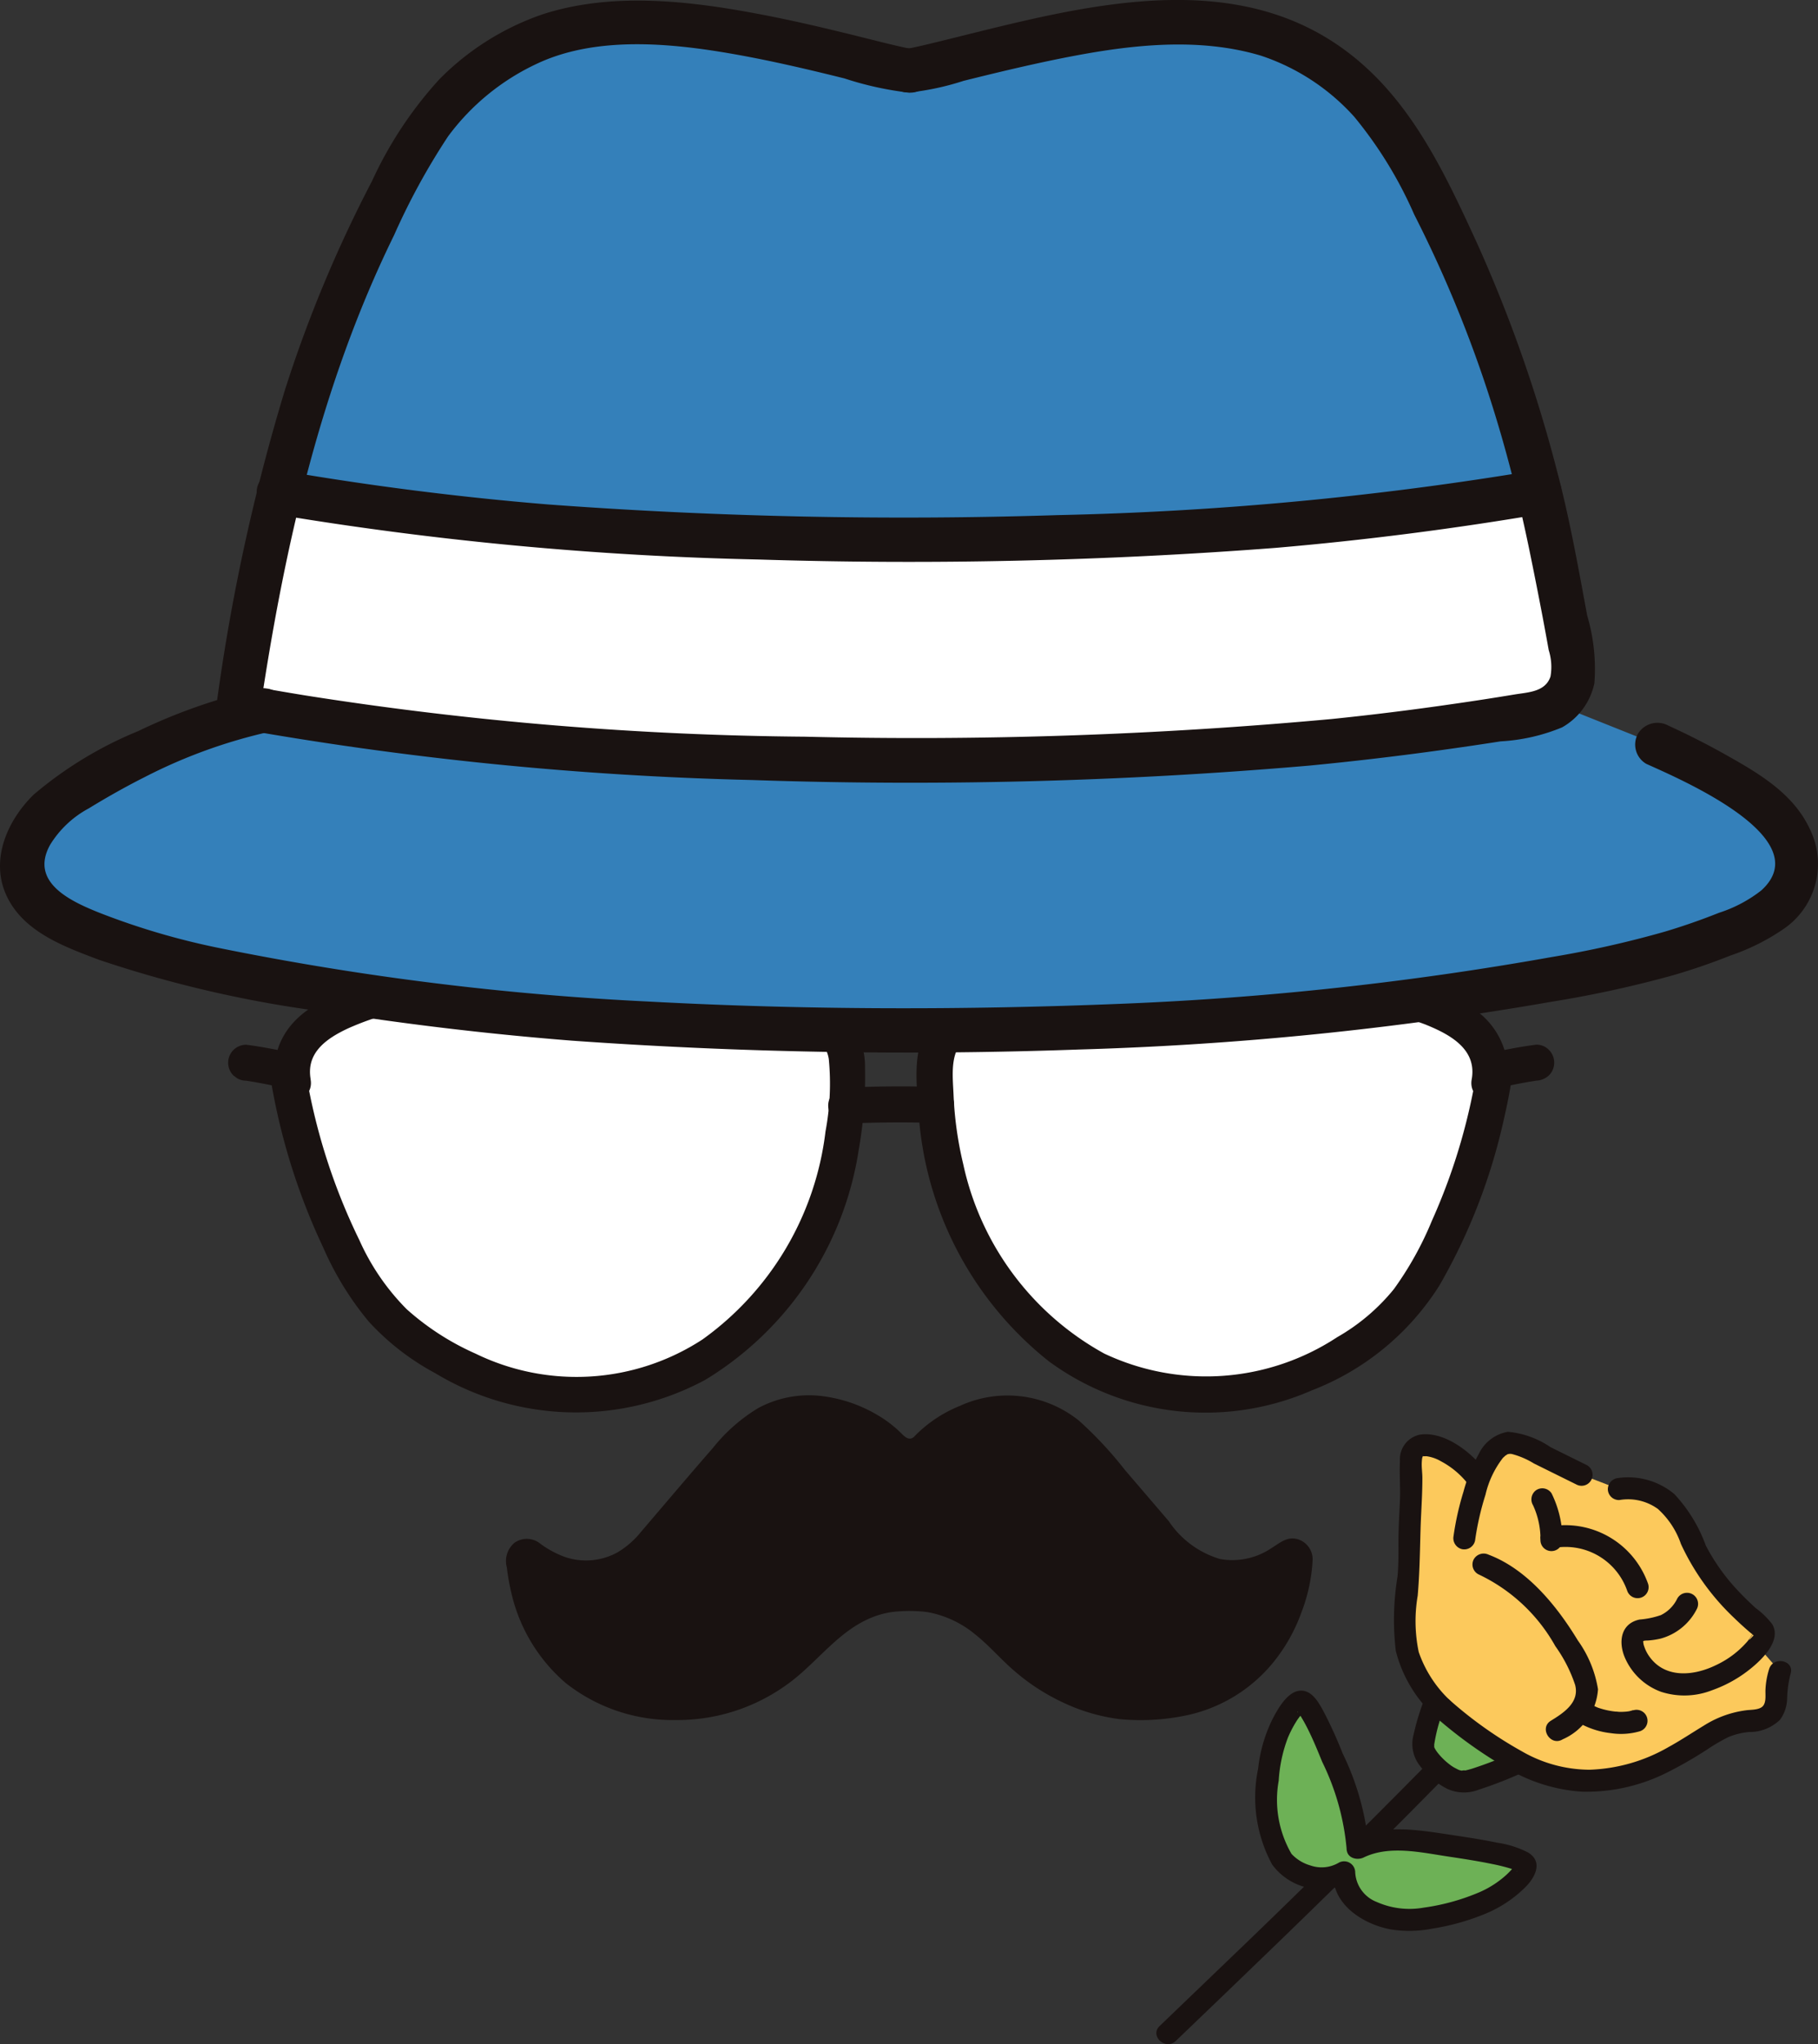 <svg xmlns="http://www.w3.org/2000/svg" xmlns:xlink="http://www.w3.org/1999/xlink" width="94" height="105.661" viewBox="0 0 94 105.661"><rect x="0" y="0" width="94" height="105.661" fill="#333333" stroke="none"/><defs><style>.a{fill:none;}.b{clip-path:url(#a);}.c{fill:#191211;}.d{fill:#fff;}.e{fill:#6db156;}.f{fill:#fcc95c;}.g{fill:#3480ba;}</style><clipPath id="a"><rect class="a" width="94" height="105.661"/></clipPath></defs><g transform="translate(0 0)"><g class="b" transform="translate(0 0)"><path class="c" d="M33.78,36.825a.939.939,0,0,1-1.328.035l-.038-.035a6.142,6.142,0,0,0-2.444-1.564,5.32,5.32,0,0,0-4.226.1,9.13,9.13,0,0,0-2.7,2.408l-3.567,4.164a4.137,4.137,0,0,1-2.225,1.374,4.319,4.319,0,0,1-3.672-.942.476.476,0,0,0-.665.117.47.47,0,0,0-.085.315,8.254,8.254,0,0,0,3.978,6.684,7.974,7.974,0,0,0,3.567.969,8.239,8.239,0,0,0,2.969-.238,10.506,10.506,0,0,0,4.856-3,6.271,6.271,0,0,1,9.784,0,10.5,10.5,0,0,0,4.858,3,8.275,8.275,0,0,0,2.967.238,7.99,7.99,0,0,0,3.569-.969A8.265,8.265,0,0,0,53.361,42.8a.479.479,0,0,0-.436-.517.472.472,0,0,0-.315.083,4.316,4.316,0,0,1-3.672.942,4.132,4.132,0,0,1-2.227-1.372l-3.567-4.164a9.13,9.13,0,0,0-2.7-2.408,5.319,5.319,0,0,0-4.226-.1,6.142,6.142,0,0,0-2.444,1.564" transform="translate(13.923 37.836)"/><path class="c" d="M33.662,36.716c-.3.292-.542-.021-.769-.238a6.175,6.175,0,0,0-1.155-.867,7.39,7.39,0,0,0-2.981-.99,5.538,5.538,0,0,0-3.173.63A8.831,8.831,0,0,0,23.248,37.3c-1.257,1.443-2.489,2.9-3.734,4.357a4.556,4.556,0,0,1-1.184,1.04,3.374,3.374,0,0,1-2.727.261,5.071,5.071,0,0,1-1.276-.68,1.1,1.1,0,0,0-1.347-.063,1.231,1.231,0,0,0-.4,1.274,11.6,11.6,0,0,0,.244,1.364,8.692,8.692,0,0,0,2.8,4.614,8.916,8.916,0,0,0,5.667,1.914,9.672,9.672,0,0,0,5.781-1.841c1.509-1.074,2.606-2.74,4.362-3.453a4.34,4.34,0,0,1,1.405-.323,7.433,7.433,0,0,1,1.476.035,5.347,5.347,0,0,1,2.494,1.165c.73.58,1.33,1.3,2.039,1.9a10.734,10.734,0,0,0,2.423,1.578,9.649,9.649,0,0,0,2.983.89,11.46,11.46,0,0,0,3.375-.175,7.9,7.9,0,0,0,4.731-2.948A8.894,8.894,0,0,0,53.671,45.8a8.788,8.788,0,0,0,.573-2.7,1.087,1.087,0,0,0-.782-1.07c-.544-.152-.917.2-1.349.465a3.616,3.616,0,0,1-2.66.561A4.852,4.852,0,0,1,46.805,41.1l-2.27-2.65a19.79,19.79,0,0,0-2.366-2.539,5.9,5.9,0,0,0-6.153-.774,6.84,6.84,0,0,0-2.356,1.574c-.521.546.309,1.38.832.83a5.56,5.56,0,0,1,5.289-1.616,7.488,7.488,0,0,1,3.4,2.742C44.316,40,45.44,41.342,46.593,42.66a4.641,4.641,0,0,0,5.164,1.332,6.424,6.424,0,0,0,1.249-.669,1.2,1.2,0,0,0,.215-.156c.008.058-.2-.052-.146-.077A3.183,3.183,0,0,0,53,43.7a8.852,8.852,0,0,1-.719,2.41,7.045,7.045,0,0,1-3.538,3.494,8.382,8.382,0,0,1-2.767.573,8.083,8.083,0,0,1-3.129-.371,9.692,9.692,0,0,1-2.356-1.165,15.188,15.188,0,0,1-2.066-1.822,6.93,6.93,0,0,0-4.9-2.241,6.541,6.541,0,0,0-2.89.582,8.4,8.4,0,0,0-2.112,1.52,19.351,19.351,0,0,1-2.035,1.841,9.642,9.642,0,0,1-2.423,1.251,8.773,8.773,0,0,1-5.907-.121,6.986,6.986,0,0,1-3.574-3.4,8.786,8.786,0,0,1-.751-2.339c-.035-.2-.065-.392-.088-.59a1.275,1.275,0,0,0-.027-.236c.05.025-.154.138-.146.079-.008.058.452.313.513.35a5.828,5.828,0,0,0,.7.371,4.643,4.643,0,0,0,5.331-1.14c1.19-1.32,2.316-2.7,3.473-4.053a7.732,7.732,0,0,1,3.3-2.731,5.509,5.509,0,0,1,5.254,1.422,1.78,1.78,0,0,0,1.159.621,1.561,1.561,0,0,0,1.193-.461c.548-.525-.284-1.355-.83-.832" transform="translate(13.626 37.53)"/><path class="d" d="M23.991,35.022a20.049,20.049,0,0,1-.769-6.747,2.884,2.884,0,0,1,1.862-2.17,19.091,19.091,0,0,1,6.891-1.762,72.236,72.236,0,0,1,12.808.438,14.737,14.737,0,0,1,5.686,1.81,2.978,2.978,0,0,1,1.364,3.159l-.071,1.295a33.055,33.055,0,0,1-1.393,4.66c-1.22,2.825-2.225,5.248-4.493,6.966-9.188,6.8-19.054,1.868-21.883-7.647" transform="translate(25.158 26.293)"/><path class="d" d="M35.119,35.12c-2.871,9.451-12.7,14.33-21.854,7.549C11,40.951,9.994,38.531,8.772,35.7a32.792,32.792,0,0,1-1.378-4.6c-.048-.728-.085-1.353-.085-1.353a2.978,2.978,0,0,1,1.364-3.159,14.726,14.726,0,0,1,5.686-1.81,72.206,72.206,0,0,1,12.805-.438A19.091,19.091,0,0,1,34.052,26.1a2.889,2.889,0,0,1,1.866,2.17,20.048,20.048,0,0,1-.8,6.845" transform="translate(7.859 26.293)"/><path class="c" d="M39.779,25.9c-.855.106-1.7.286-2.548.45a.93.93,0,0,0-.221,1.7,1.03,1.03,0,0,0,.717.094c.746-.144,1.493-.309,2.245-.411l-.248.033.054-.006a1.018,1.018,0,0,0,.657-.273.929.929,0,0,0,0-1.316h0A.883.883,0,0,0,39.779,25.9Z" transform="translate(39.653 28.1)"/><path class="c" d="M53.227,30.48a3.994,3.994,0,0,0-1.578-4.066,12.308,12.308,0,0,0-4.435-1.762,38.319,38.319,0,0,0-5.2-.644q-2.489-.2-4.991-.215A29.066,29.066,0,0,0,26.993,25c-1.322.469-2.842,1.009-3.651,2.231-.8,1.205-.625,2.844-.521,4.218a17.9,17.9,0,0,0,6.757,13.112,13.693,13.693,0,0,0,13.585,1.5,13.557,13.557,0,0,0,6.609-5.435A30.291,30.291,0,0,0,53.1,32.041c.192-.83.352-1.666.471-2.508a.957.957,0,0,0-.65-1.143.937.937,0,0,0-1.145.65,30.894,30.894,0,0,1-2.4,8.254,17.135,17.135,0,0,1-1.97,3.538,10.43,10.43,0,0,1-2.925,2.477,12.337,12.337,0,0,1-12.047.846,14.721,14.721,0,0,1-7.289-9.791,18.614,18.614,0,0,1-.5-3.571c-.046-1.067-.231-2.366.771-3.05a12.248,12.248,0,0,1,3.878-1.489,21.155,21.155,0,0,1,4.476-.552,74.429,74.429,0,0,1,10.383.365,18.167,18.167,0,0,1,4.864,1.07c1.245.5,2.708,1.259,2.418,2.848-.213,1.172,1.58,1.674,1.793.5Z" transform="translate(24.659 25.811)"/><path class="c" d="M21.469,28.858c1.547-.071,3.1-.081,4.651-.035a.93.93,0,1,0,0-1.86c-1.549-.048-3.1-.035-4.651.035a.93.93,0,1,0,0,1.86" transform="translate(22.283 29.222)"/><path class="c" d="M6.588,27.761l.052.006-.246-.033c.753.1,1.5.267,2.245.411a.988.988,0,0,0,.717-.094.929.929,0,0,0,.334-1.272.914.914,0,0,0-.555-.427c-.846-.163-1.693-.344-2.548-.45A.931.931,0,0,0,5.93,27.49l.19.144A.927.927,0,0,0,6.588,27.761Z" transform="translate(6.138 28.101)"/><path class="c" d="M8.832,29.981c-.252-1.389.834-2.125,1.935-2.639a14.248,14.248,0,0,1,4.047-1.13,65.375,65.375,0,0,1,9.426-.559,39.088,39.088,0,0,1,4.662.2,18.816,18.816,0,0,1,4.33,1.115c.955.367,2.216.8,2.389,1.964a13.3,13.3,0,0,1-.169,3.728,15.485,15.485,0,0,1-6.361,10.762,11.925,11.925,0,0,1-11.734.734A13.577,13.577,0,0,1,13.8,41.863,12,12,0,0,1,11.35,38.29a31.387,31.387,0,0,1-2.86-9.251.935.935,0,0,0-1.145-.65.955.955,0,0,0-.65,1.145,32.956,32.956,0,0,0,2.777,9.119,15.955,15.955,0,0,0,2.356,3.838,12.942,12.942,0,0,0,3.444,2.675,14.09,14.09,0,0,0,13.963.344,16.9,16.9,0,0,0,7.933-11.884,21.7,21.7,0,0,0,.325-4.268,3.787,3.787,0,0,0-2.077-3.442,21.423,21.423,0,0,0-9.653-2.1,74.249,74.249,0,0,0-10.324.459,18.458,18.458,0,0,0-4.687,1.061c-1.5.59-2.961,1.332-3.567,2.923a4.066,4.066,0,0,0-.15,2.214c.213,1.176,2.006.678,1.793-.494Z" transform="translate(7.232 25.815)"/><path class="e" d="M40.339,45.688a13.513,13.513,0,0,1-2.979,1.059A2.817,2.817,0,0,1,35.3,44.983a8.37,8.37,0,0,1,.757-2.71s.571-1.339,2.8.517,1.487,2.9,1.487,2.9" transform="translate(38.293 45.356)"/><path class="c" d="M42.476,43.921q-5.076,5.144-10.3,10.143-1.664,1.6-3.332,3.2c-.53.509.309,1.276.836.771,3.538-3.392,7.076-6.784,10.55-10.243q1.548-1.542,3.077-3.1c.517-.521-.321-1.291-.834-.769Z" transform="translate(31.113 47.465)"/><path class="c" d="M35.841,42.064a12.215,12.215,0,0,0-.751,2.3,1.818,1.818,0,0,0,.286,1.553,4.045,4.045,0,0,0,1.441,1.238,2.073,2.073,0,0,0,1.639.052,20.825,20.825,0,0,0,2.352-.922.586.586,0,0,0,.365-.715.573.573,0,0,0-.715-.369,21.411,21.411,0,0,1-2.285.9,4.705,4.705,0,0,1-.455.123c.144-.029-.223-.013-.1.008-.021,0-.223-.056-.119-.021a1.564,1.564,0,0,1-.217-.1,1.891,1.891,0,0,1-.338-.215,3.448,3.448,0,0,1-.625-.619c-.038-.05-.071-.1-.106-.158-.017-.029-.033-.058-.048-.088.027.063.029.065.006.008a.529.529,0,0,1-.025-.075c.013.083.017.1.01.04a.879.879,0,0,0,0-.127,8.672,8.672,0,0,1,.692-2.293.581.581,0,0,0-.244-.765.574.574,0,0,0-.767.244Z" transform="translate(38 45.304)"/><path class="e" d="M36.109,49.735a9.071,9.071,0,0,0-.569-2.679c-.617-1.778-1.708-4.52-2.26-4.845a.231.231,0,0,0-.231.021,4.692,4.692,0,0,0-1.286,2.252,10.649,10.649,0,0,0-.336,2.729,5.233,5.233,0,0,0,.736,3.084,2.6,2.6,0,0,0,3.25.715,2.371,2.371,0,0,0,1.61,2.125,5.213,5.213,0,0,0,3.165.169,10.657,10.657,0,0,0,2.627-.824A4.7,4.7,0,0,0,44.8,50.808a.232.232,0,0,0-.023-.229c-.417-.488-3.294-.846-5.152-1.132a6.278,6.278,0,0,0-3.513.317v-.029" transform="translate(34.094 45.771)"/><path class="c" d="M36.981,50a13.753,13.753,0,0,0-1.351-4.845,22.178,22.178,0,0,0-.947-2.093c-.225-.419-.54-1.04-1.059-1.134-.755-.136-1.313.882-1.6,1.424a7.59,7.59,0,0,0-.761,2.6,7.294,7.294,0,0,0,.723,4.95,3.134,3.134,0,0,0,4.036.89l-.874-.448c-.075,1.624,1.549,2.646,2.958,2.911a6.088,6.088,0,0,0,2.164-.038,12.064,12.064,0,0,0,2.677-.742,6.376,6.376,0,0,0,2.17-1.437c.494-.513.869-1.286.108-1.753a5.013,5.013,0,0,0-1.6-.509c-.765-.161-1.541-.277-2.314-.394-1.739-.259-3.555-.6-5.206.206l.874.448V50c.013-.732-1.124-.669-1.136.06v.031c-.008.471.523.619.874.45,1.33-.648,2.973-.259,4.362-.052.773.117,1.549.234,2.314.394a9.278,9.278,0,0,1,.949.238,2.494,2.494,0,0,1,.244.1c.035.017.069.038.1.056l-.056-.027-.088-.273c-.01-.136.021-.042-.04.027s-.1.129-.163.192a4.046,4.046,0,0,1-.469.436,5.056,5.056,0,0,1-1.157.7,11.234,11.234,0,0,1-2.888.8,4.182,4.182,0,0,1-2.433-.294,1.74,1.74,0,0,1-1.111-1.564.573.573,0,0,0-.874-.45,1.751,1.751,0,0,1-1.437.129,2.147,2.147,0,0,1-.982-.6,5.572,5.572,0,0,1-.661-3.784,7.479,7.479,0,0,1,.473-2.216,5.822,5.822,0,0,1,.434-.84,2.891,2.891,0,0,1,.231-.319.893.893,0,0,0,.1-.115c.058-.052.071-.065.035-.042l-.359-.077a.224.224,0,0,1,.073.067c.021.069-.075-.1.015.015.052.071.1.146.15.219.133.217.256.44.367.667.271.544.5,1.105.73,1.67a12.766,12.766,0,0,1,1.259,4.46c0,.732,1.138.671,1.136-.06" transform="translate(33.789 45.475)"/><path class="f" d="M35.151,36.59A.878.878,0,0,1,35.43,36a1.115,1.115,0,0,1,.765-.069A4.5,4.5,0,0,1,38.4,37.39l.242.323a6.932,6.932,0,0,1,.3-.717c.4-.786.723-1.092,1.1-1.2a2.039,2.039,0,0,1,1.268.311l2.675,1.322,1.9.732a3.112,3.112,0,0,1,2.877,1.07,9.243,9.243,0,0,1,1.028,1.922,12.414,12.414,0,0,0,3.24,3.98c.254.206.382.323.359.567a.8.8,0,0,1-.119.261,3.485,3.485,0,0,1-.2.313l1.153,1.32a3.347,3.347,0,0,0-.179,1.1c.015.83-.244,1.305-.965,1.384l-.492.077a3.8,3.8,0,0,0-.976.194,7.791,7.791,0,0,0-1.311.707,11.893,11.893,0,0,1-4.877,2.108,7.181,7.181,0,0,1-4.228-.642,22.011,22.011,0,0,1-4.428-3.031,5.994,5.994,0,0,1-1.9-3.465,22.01,22.01,0,0,1,.158-3.355c.067-.732.029-1.764.056-2.5a31.8,31.8,0,0,0,.065-3.275,1.487,1.487,0,0,1,.01-.3" transform="translate(37.81 38.807)"/><path class="c" d="M39.1,37.2c-.719-.857-2.018-1.81-3.2-1.616a1.3,1.3,0,0,0-1.013,1.357c-.033.678.029,1.364,0,2.045s-.073,1.359-.077,2.041c0,.63.01,1.261-.048,1.889a13.778,13.778,0,0,0-.09,3.838,6.92,6.92,0,0,0,2.016,3.384c.521.517,1.291-.321.771-.836a6.228,6.228,0,0,1-1.6-2.483,7.8,7.8,0,0,1-.054-2.911c.1-1.151.115-2.285.148-3.438.017-.6.056-1.2.077-1.793.01-.286.017-.569.017-.857s-.052-.586-.027-.867c.006-.081.01-.221.075-.279-.044.04.115.017.177.023a2.02,2.02,0,0,1,.734.259,4.369,4.369,0,0,1,1.326,1.08.571.571,0,0,0,.8-.033.582.582,0,0,0-.033-.8Z" transform="translate(37.497 38.578)"/><path class="c" d="M37.165,41.127a14.524,14.524,0,0,1,.54-2.377,4.9,4.9,0,0,1,.9-1.9c.017-.019.181-.161.1-.1.021-.015.2-.119.083-.065a.444.444,0,0,1,.288-.035,4.209,4.209,0,0,1,1.13.486l2.223,1.1a.569.569,0,0,0,.521-1.011l-1.885-.932A4.628,4.628,0,0,0,38.86,35.5a2.058,2.058,0,0,0-1.505,1.151,8.408,8.408,0,0,0-.788,1.943,14.7,14.7,0,0,0-.515,2.3.583.583,0,0,0,.44.673A.573.573,0,0,0,37.165,41.127Z" transform="translate(39.103 38.511)"/><path class="c" d="M35.68,44.038A23.2,23.2,0,0,0,39.374,46.7a8.67,8.67,0,0,0,3.905,1.234,9.281,9.281,0,0,0,4.531-1.051A21.328,21.328,0,0,0,49.8,45.729a9.339,9.339,0,0,1,1.074-.623,3.658,3.658,0,0,1,1.051-.256,2.256,2.256,0,0,0,1.605-.634,1.934,1.934,0,0,0,.367-1.09,5.5,5.5,0,0,1,.179-1.288c.213-.7-.9-.93-1.113-.234a4.2,4.2,0,0,0-.186,1.051c-.013.25.05.638-.127.849s-.619.19-.859.221a5.345,5.345,0,0,0-2.187.786c-.619.375-1.22.778-1.856,1.126A8.731,8.731,0,0,1,43.676,46.8a7.061,7.061,0,0,1-3.5-.955A21.051,21.051,0,0,1,36.451,43.2c-.548-.486-1.318.35-.769.836Z" transform="translate(38.507 44.679)"/><path class="c" d="M43.46,42.906a1.837,1.837,0,0,1-.84.842,4.423,4.423,0,0,1-1.1.229c-.965.2-1.107,1.132-.776,1.937a3.25,3.25,0,0,0,1.887,1.8,3.924,3.924,0,0,0,2.637-.083,6.7,6.7,0,0,0,2-1.122c.59-.477,1.595-1.449,1.113-2.283a4.063,4.063,0,0,0-.855-.836c-.346-.317-.682-.644-1-.99a10.335,10.335,0,0,1-1.585-2.25,7.756,7.756,0,0,0-1.628-2.66,3.718,3.718,0,0,0-2.9-.828.584.584,0,0,0-.536.6.573.573,0,0,0,.6.538,2.628,2.628,0,0,1,1.985.459,4.314,4.314,0,0,1,1.193,1.81,12.457,12.457,0,0,0,2.763,3.836q.4.388.826.751a1.3,1.3,0,0,1,.171.15c-.015-.017-.482.553-.033-.081.048-.069-.073.075-.09.1a2.387,2.387,0,0,1-.188.269,4.839,4.839,0,0,1-1.62,1.232c-1.17.578-2.7.726-3.511-.511a1.947,1.947,0,0,1-.213-.44.781.781,0,0,1-.054-.267c.008-.1-.006-.015-.015-.006.063-.048.229-.035.309-.044a4.181,4.181,0,0,0,.6-.094,2.97,2.97,0,0,0,1.879-1.534A.569.569,0,0,0,43.46,42.906Z" transform="translate(43.257 39.738)"/><path class="c" d="M38.063,37.773a4.176,4.176,0,0,1,.384,1.847l1.136-.06-.008-.156-.394.571a3.378,3.378,0,0,1,3.749,2.214.569.569,0,0,0,1.084-.346,4.537,4.537,0,0,0-5.181-2.95.573.573,0,0,0-.394.571l.008.156a.569.569,0,0,0,1.136-.06,5.435,5.435,0,0,0-.561-2.4.573.573,0,0,0-.784-.175A.584.584,0,0,0,38.063,37.773Z" transform="translate(41.203 40.034)"/><path class="c" d="M36.825,39.588A8.891,8.891,0,0,1,40.8,43.3,7.508,7.508,0,0,1,41.823,45.3c.24.9-.578,1.443-1.253,1.856-.625.384-.013,1.343.611.961a3.049,3.049,0,0,0,1.826-2.587,5.967,5.967,0,0,0-1.042-2.523c-1.076-1.774-2.619-3.684-4.618-4.435a.587.587,0,0,0-.767.246A.572.572,0,0,0,36.825,39.588Z" transform="translate(39.618 41.79)"/><path class="c" d="M42.02,42.562a1.276,1.276,0,0,1-.127.038.6.6,0,0,1-.058.015c-.088.023,0,0,.033,0-.092.01-.183.027-.277.031a2.643,2.643,0,0,1-.315.006c-.031,0-.144-.023-.163-.008.013-.01.121.013.038,0l-.092-.01a3.928,3.928,0,0,1-.638-.127c-.052-.015-.106-.031-.158-.048-.017-.006-.1-.035-.013,0s0,0-.013-.006a3.3,3.3,0,0,1-.3-.136.569.569,0,0,0-.521,1.011,4.327,4.327,0,0,0,1.453.427,3.491,3.491,0,0,0,1.5-.1.568.568,0,0,0-.346-1.082Z" transform="translate(42.425 45.834)"/><path class="g" d="M6.63,38.405C5.373,39.028,4.156,39.719,3,40.444c-1.587.992-2.94,2.89-2.287,4.606a4.239,4.239,0,0,0,2.127,2.014,37.275,37.275,0,0,0,9.1,2.712,173.367,173.367,0,0,0,34.5,2.808A173.371,173.371,0,0,0,80.92,49.776a37.351,37.351,0,0,0,9.1-2.712,4.251,4.251,0,0,0,2.125-2.014c.65-1.714-.7-3.613-2.289-4.606A39.859,39.859,0,0,0,85.1,37.876L79.9,35.8a2.268,2.268,0,0,0,.851-2.179c-.49-2.913-1.1-5.882-1.747-8.878a67.874,67.874,0,0,0-7.08-17.834,13.008,13.008,0,0,0-6.474-5.56A17.742,17.742,0,0,0,59.343.583c-4.962.2-12.07,2.446-12.92,2.446S38.469.785,33.5.581A17.85,17.85,0,0,0,27.4,1.35a13.005,13.005,0,0,0-6.472,5.56,67.8,67.8,0,0,0-7.08,17.834c-.853,3.97-1.651,7.9-2.185,11.7A28.8,28.8,0,0,0,6.63,38.405" transform="translate(0.59 0.616)"/><path class="d" d="M73.534,13.8c-.115-.534-.229-1.067-.342-1.605A179.613,179.613,0,0,1,40.509,14.61,177.873,177.873,0,0,1,8,12.223c-.8,3.744-1.557,7.451-2.085,11.05a177.065,177.065,0,0,0,34.6,2.746,179.2,179.2,0,0,0,32.541-2.387,2.28,2.28,0,0,0,1.872-2.623l0,0c-.4-2.366-.878-4.774-1.389-7.2" transform="translate(6.416 13.234)"/><path class="c" d="M6.2,37.61a174.981,174.981,0,0,0,26.849,2.71,239.942,239.942,0,0,0,28.79-.742q3.359-.322,6.705-.784,1.614-.222,3.223-.473a9.657,9.657,0,0,0,3.175-.723,3.426,3.426,0,0,0,1.67-2.289,9.768,9.768,0,0,0-.375-3.5c-.457-2.464-.9-4.968-1.539-7.391a73.022,73.022,0,0,0-4.178-11.9C68.765,8.7,66.938,4.8,63.377,2.352,57.054-2,48.762.713,41.986,2.325c-.219.052-.44.1-.661.148-.069.015-.14.023-.208.04-.2.046.3-.023.071-.017-1.468.046-1.474,2.329,0,2.285a13.8,13.8,0,0,0,2.8-.6c1.632-.407,3.267-.8,4.918-1.136,3.39-.686,7.068-1.18,10.452-.171a11.255,11.255,0,0,1,4.835,3.161,21.384,21.384,0,0,1,3.1,5.05,64.29,64.29,0,0,1,4.255,10.587c.671,2.212,1.22,4.439,1.689,6.7q.36,1.748.694,3.5.163.866.319,1.735a2.87,2.87,0,0,1,.092,1.361c-.263.8-1.155.815-1.856.93q-1.62.269-3.244.5-3.1.45-6.219.769a235.187,235.187,0,0,1-27.239.913A174.446,174.446,0,0,1,9.962,35.948Q8.38,35.691,6.8,35.4c-1.436-.261-2.056,1.941-.607,2.2Z" transform="translate(5.827 0)"/><path class="c" d="M7.2,13.92a174.074,174.074,0,0,0,25.123,2.36,248.072,248.072,0,0,0,26.7-.6c4.681-.4,9.34-1,13.969-1.791a1.151,1.151,0,0,0,.8-1.405,1.168,1.168,0,0,0-1.405-.8,171.527,171.527,0,0,1-24.571,2.3,249.69,249.69,0,0,1-26.38-.55q-6.855-.563-13.629-1.724a1.175,1.175,0,0,0-1.405.8,1.151,1.151,0,0,0,.8,1.405Z" transform="translate(6.909 12.642)"/><path class="c" d="M85.108,20.965c1.683.765,8.963,3.838,5.957,6.551a7.024,7.024,0,0,1-2.181,1.153q-1.37.547-2.79.972a53.122,53.122,0,0,1-5.882,1.32,163.815,163.815,0,0,1-22.167,2.41c-8.148.332-16.362.325-24.506-.113a147.345,147.345,0,0,1-22.246-2.775,37.453,37.453,0,0,1-6.153-1.814c-1.5-.6-3.621-1.578-2.55-3.511a5.257,5.257,0,0,1,2-1.885c.944-.578,1.908-1.122,2.9-1.622A26.954,26.954,0,0,1,13.994,19.3c1.439-.311.828-2.512-.607-2.2A28.947,28.947,0,0,0,7.143,19.28a20.075,20.075,0,0,0-5.4,3.28C.392,23.88-.506,25.894.313,27.731,1.168,29.645,3.3,30.412,5.119,31.1a60.969,60.969,0,0,0,12.343,2.771q6.026.929,12.115,1.409a245.434,245.434,0,0,0,26.214.457A170.34,170.34,0,0,0,80.2,33.272a57.913,57.913,0,0,0,6.265-1.361q1.536-.444,3.023-1.038a11.144,11.144,0,0,0,2.729-1.364A4.068,4.068,0,0,0,93.6,24.388c-.861-1.9-2.706-2.952-4.447-3.93q-1.417-.791-2.89-1.464A1.18,1.18,0,0,0,84.7,19.4a1.153,1.153,0,0,0,.409,1.564Z" transform="translate(0 18.513)"/><path class="c" d="M7.606,36.8c1.257-8.479,3.15-16.929,6.947-24.662a35,35,0,0,1,2.788-5.1,12.029,12.029,0,0,1,4.585-3.753C25,1.83,28.872,2.211,32.114,2.782c1.924.34,3.828.786,5.721,1.257a16.806,16.806,0,0,0,3.353.736c1.472.044,1.47-2.241,0-2.285-.215-.006.225.044.1.019-.067-.013-.133-.021-.2-.035-.215-.046-.429-.092-.644-.144-.642-.15-1.28-.315-1.92-.473C36.81,1.431,35.087,1.025,33.351.7c-3.6-.68-7.566-1.128-11.129.029a13.759,13.759,0,0,0-5.329,3.355,20.381,20.381,0,0,0-3.484,5.264A67.806,67.806,0,0,0,8.9,20.17,103.125,103.125,0,0,0,5.4,36.193,1.179,1.179,0,0,0,6.2,37.6a1.151,1.151,0,0,0,1.405-.8Z" transform="translate(5.825 0.014)"/></g></g></svg>
